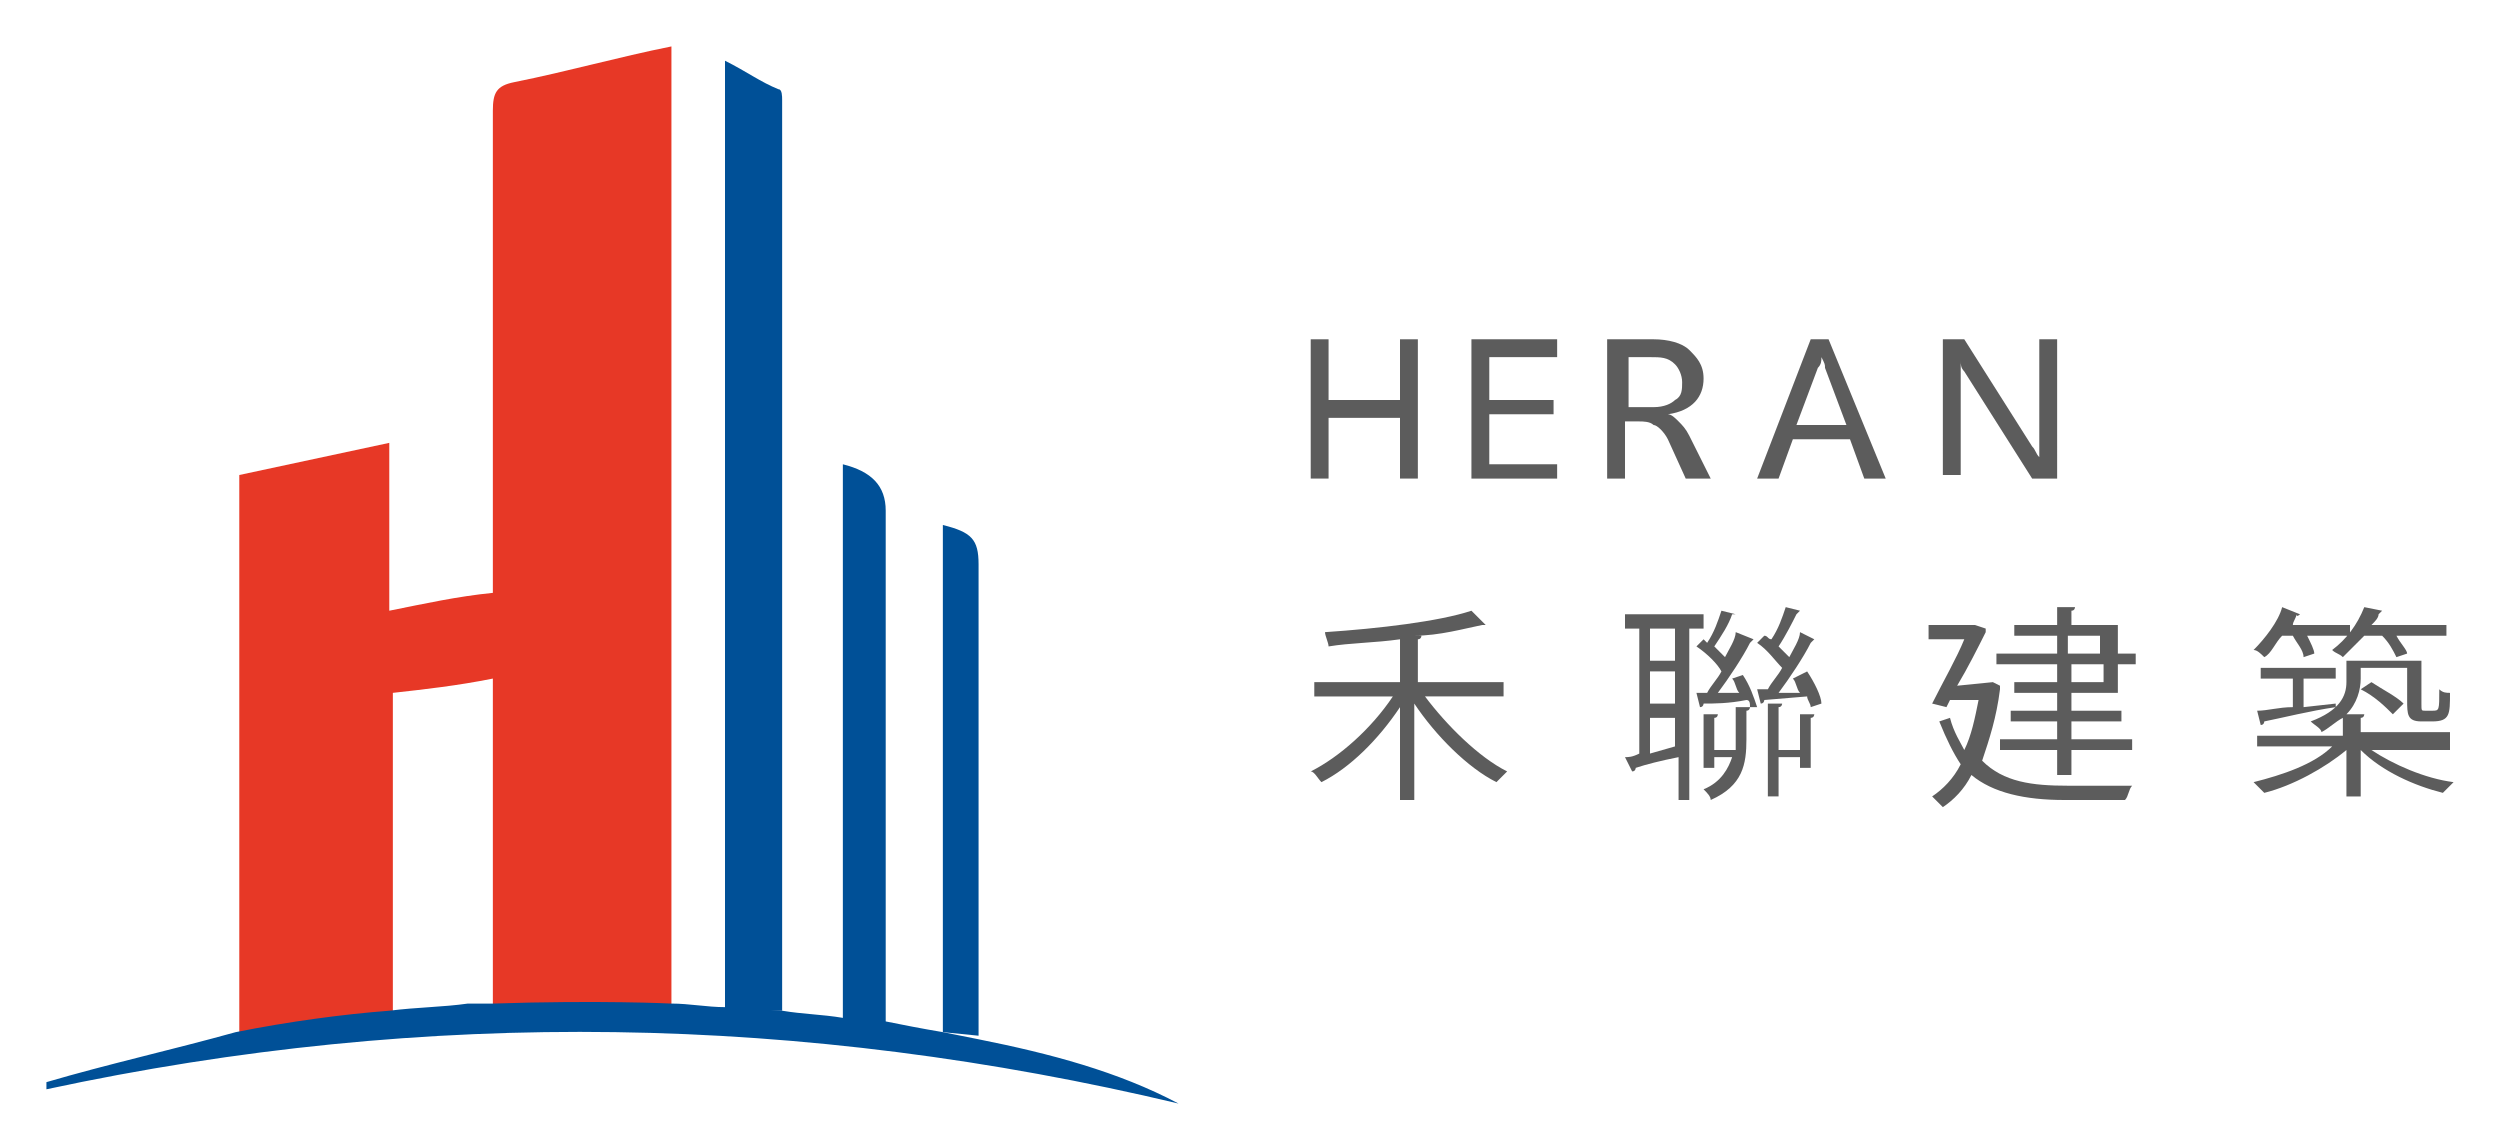 <?xml version="1.0" encoding="utf-8"?>
<!-- Generator: Adobe Illustrator 24.2.1, SVG Export Plug-In . SVG Version: 6.00 Build 0)  -->
<svg version="1.1" id="圖層_1" xmlns="http://www.w3.org/2000/svg" xmlns:xlink="http://www.w3.org/1999/xlink" x="0px" y="0px"
	 viewBox="0 0 70 32" style="enable-background:new 0 0 70 32;" xml:space="preserve">
<style type="text/css">
	.st0{fill:#E73826;}
	.st1{fill:#005097;}
	.st2{fill:#5C5C5C;}
</style>
<g>
	<g>
		<path class="st0" d="M6.7,29.1c0-5.2,0-10.5,0-15.8c1.4-0.3,2.8-0.6,4.2-0.9c0,1.6,0,3.1,0,4.7c1-0.2,1.9-0.4,2.9-0.5
			c0-0.2,0-0.4,0-0.6c0-4.3,0-8.6,0-12.9c0-0.5,0.1-0.7,0.6-0.8c1.5-0.3,2.9-0.7,4.4-1c0,9,0,18.1,0,27.2
			C18.9,28.2,13.3,27.9,6.7,29.1z M13.8,28.3c0-3.1,0-6.2,0-9.3c-1,0.2-1.9,0.3-2.8,0.4c0,3.1,0,6.1,0,9.1
			C12,28.4,12.8,28.3,13.8,28.3z"/>
		<path class="st1" d="M26.4,28.9c0-4.8,0-9.5,0-14.2c0.8,0.2,1,0.4,1,1.1c0,4.2,0,8.4,0,12.6c0,0.2,0,0.4,0,0.6L26.4,28.9z
			 M23.6,28.6c0-5.2,0-10.4,0-15.6c0.8,0.2,1.2,0.6,1.2,1.3c0,4.6,0,9.2,0,13.8c0,0.2,0,0.4,0,0.6L23.6,28.6z M20.3,28.3
			c0-8.8,0-17.6,0-26.6c0.6,0.3,1,0.6,1.5,0.8c0.1,0,0.1,0.2,0.1,0.3c0,0.1,0,0.3,0,0.4c0,8.2,0,16.3,0,24.5c0,0.2,0,0.4,0,0.6
			L20.3,28.3z"/>
		<g>
			<path class="st1" d="M13.6,28.3c0.1,0,0.1,0,0.2,0c0,0,0,0,0,0C13.8,28.3,13.7,28.3,13.6,28.3z"/>
			<path class="st1" d="M27.4,29.1l-1-0.2c-0.6-0.1-1.1-0.2-1.6-0.3l-1.2-0.1c-0.6-0.1-1.1-0.1-1.7-0.2l-1.6-0.1
				c-0.5,0-1-0.1-1.5-0.1c0,0-2-0.1-5,0c0,0,0,0,0,0c-0.2,0-0.5,0-0.7,0c-0.7,0.1-1.4,0.1-2.2,0.2c0,0,0,0,0,0
				c-1.3,0.1-2.8,0.3-4.3,0.6c-1.8,0.5-3.6,0.9-5.3,1.4c0,0.1,0,0.1,0,0.2C12,28.2,22.5,28.4,33,30.9C31.3,30,29.4,29.5,27.4,29.1z"
				/>
		</g>
	</g>
	<g>
		<g>
			<g>
				<path class="st2" d="M42.1,19.5h-2.2c0.6,0.8,1.5,1.7,2.3,2.1c-0.1,0.1-0.2,0.2-0.3,0.3c-0.8-0.4-1.7-1.3-2.3-2.2v2.7h-0.4v-2.6
					c-0.6,0.9-1.4,1.7-2.2,2.1c-0.1-0.1-0.2-0.3-0.3-0.3c0.8-0.4,1.7-1.2,2.3-2.1h-2.2v-0.4h2.4v-1.2c-0.7,0.1-1.4,0.1-2,0.2
					c0-0.1-0.1-0.3-0.1-0.4c1.5-0.1,3.2-0.3,4.1-0.6l0.4,0.4c0,0,0,0-0.1,0c-0.5,0.1-1.2,0.3-1.9,0.3l0.2,0c0,0,0,0.1-0.1,0.1v1.2
					h2.4V19.5z"/>
				<path class="st2" d="M47.7,17.6h-0.4v4.8h-0.3v-1.2c-0.5,0.1-0.9,0.2-1.2,0.3c0,0,0,0.1-0.1,0.1l-0.2-0.4c0.1,0,0.2,0,0.4-0.1
					v-3.5h-0.4v-0.4h2.2V17.6z M46.9,18.5v-0.9h-0.7v0.9H46.9z M46.2,18.8v0.9h0.7v-0.9H46.2z M46.2,20.1v1l0.7-0.2v-0.8H46.2z
					 M49.1,17.9c0,0-0.1,0.1-0.1,0.1c-0.2,0.4-0.6,1-0.9,1.4c0.2,0,0.4,0,0.6,0c-0.1-0.1-0.1-0.3-0.2-0.4l0.3-0.1
					c0.2,0.3,0.3,0.6,0.4,0.9L49,19.8c0-0.1,0-0.2-0.1-0.2c-0.5,0.1-0.9,0.1-1.2,0.1c0,0,0,0.1-0.1,0.1l-0.1-0.4l0.3,0
					c0.1-0.2,0.3-0.4,0.4-0.6c-0.1-0.2-0.4-0.5-0.7-0.7l0.2-0.2c0,0,0.1,0.1,0.1,0.1c0.2-0.3,0.3-0.6,0.4-0.9l0.4,0.1
					c0,0-0.1,0-0.1,0c-0.1,0.3-0.3,0.6-0.5,0.9c0.1,0.1,0.2,0.2,0.3,0.3c0.1-0.2,0.3-0.5,0.3-0.7L49.1,17.9z M48.6,21
					c0-0.1,0-0.2,0-0.3v-0.9l0.4,0c0,0,0,0.1-0.1,0.1v0.8c0,0.7-0.1,1.3-1,1.7c0-0.1-0.1-0.2-0.2-0.3c0.5-0.2,0.7-0.6,0.8-0.9H48
					v0.3h-0.3V20l0.4,0c0,0,0,0.1-0.1,0.1V21H48.6z M50.6,18.8c0.2,0.3,0.4,0.7,0.4,0.9l-0.3,0.1c0-0.1-0.1-0.2-0.1-0.3l-1.2,0.1
					c0,0,0,0.1-0.1,0.1l-0.1-0.4l0.3,0c0.1-0.2,0.3-0.4,0.4-0.6c-0.2-0.2-0.4-0.5-0.7-0.7l0.2-0.2c0.1,0,0.1,0.1,0.2,0.1
					c0.2-0.3,0.3-0.6,0.4-0.9l0.4,0.1c0,0-0.1,0.1-0.1,0.1c-0.1,0.2-0.3,0.6-0.5,0.9c0.1,0.1,0.2,0.2,0.3,0.3
					c0.1-0.2,0.3-0.5,0.3-0.7l0.4,0.2c0,0-0.1,0.1-0.1,0.1c-0.2,0.4-0.6,1-0.9,1.4l0.6,0c-0.1-0.1-0.1-0.3-0.2-0.4L50.6,18.8z
					 M50.4,21v-1l0.4,0c0,0,0,0.1-0.1,0.1v1.4h-0.3v-0.3h-0.6v1.1h-0.3v-2.6l0.4,0c0,0,0,0.1-0.1,0.1V21H50.4z"/>
				<path class="st2" d="M55.8,19.1l0.2,0.1c0,0,0,0.1,0,0.1c-0.1,0.8-0.3,1.4-0.5,2c0.6,0.6,1.4,0.7,2.4,0.7c0.2,0,1.5,0,1.8,0
					c-0.1,0.1-0.1,0.3-0.2,0.4h-1.7c-1.1,0-2-0.2-2.6-0.7c-0.2,0.4-0.5,0.7-0.8,0.9c-0.1-0.1-0.2-0.2-0.3-0.3
					c0.3-0.2,0.6-0.5,0.8-0.9c-0.2-0.3-0.4-0.7-0.6-1.2l0.3-0.1c0.1,0.4,0.3,0.7,0.4,0.9c0.2-0.4,0.3-0.9,0.4-1.4h-0.8l-0.1,0.2
					l-0.4-0.1c0.3-0.6,0.7-1.3,0.9-1.8h-1v-0.4h1.2l0.1,0l0.3,0.1c0,0,0,0.1,0,0.1c-0.2,0.4-0.5,1-0.8,1.5L55.8,19.1L55.8,19.1z
					 M57.6,19.1v-0.5h-1.7v-0.3h1.7v-0.5h-1.2v-0.3h1.2V17l0.5,0c0,0,0,0.1-0.1,0.1v0.4h1.3v0.8h0.5v0.3h-0.5v0.8h-1.3v0.5h1.4v0.3
					h-1.4v0.5h1.7V21h-1.7v0.7h-0.4V21H56v-0.3h1.6v-0.5h-1.3v-0.3h1.3v-0.5h-1.2v-0.3H57.6z M57.9,17.8v0.5h0.9v-0.5H57.9z
					 M58.9,19.1v-0.5h-0.9v0.5H58.9z"/>
				<path class="st2" d="M68.5,21h-2.1c0.6,0.4,1.5,0.8,2.3,0.9c-0.1,0.1-0.2,0.2-0.3,0.3c-0.8-0.2-1.7-0.6-2.3-1.2v1.3h-0.4v-1.3
					c-0.6,0.5-1.5,1-2.3,1.2c-0.1-0.1-0.2-0.2-0.3-0.3c0.8-0.2,1.7-0.5,2.2-1h-2.1v-0.3h2.4v-0.5c-0.2,0.1-0.4,0.3-0.6,0.4
					c0-0.1-0.2-0.2-0.3-0.3c0.8-0.3,1-0.7,1-1.1v-0.6h2.1v1.2c0,0.2,0,0.2,0.1,0.2h0.2c0.2,0,0.2,0,0.2-0.6c0.1,0.1,0.2,0.1,0.3,0.1
					c0,0.6,0,0.8-0.5,0.8h-0.3c-0.4,0-0.4-0.2-0.4-0.6v-0.9h-1.3v0.3c0,0.3-0.1,0.7-0.4,1l0.5,0c0,0,0,0.1-0.1,0.1v0.4h2.5V21z
					 M64.5,18.4c0-0.2-0.2-0.4-0.3-0.6h-0.3c-0.2,0.2-0.3,0.5-0.5,0.6c-0.1-0.1-0.2-0.2-0.3-0.2c0.3-0.3,0.7-0.8,0.8-1.2l0.5,0.2
					c0,0-0.1,0.1-0.1,0c0,0.1-0.1,0.2-0.1,0.3h1.6v0.3h-1.2c0.1,0.2,0.2,0.4,0.2,0.5L64.5,18.4z M65.4,19.8c-0.7,0.1-1.5,0.3-2,0.4
					c0,0,0,0.1-0.1,0.1l-0.1-0.4c0.3,0,0.6-0.1,1-0.1v-0.8h-0.9v-0.3h2.1v0.3h-0.9v0.8l0.9-0.1L65.4,19.8z M67.1,18.4
					c-0.1-0.2-0.2-0.4-0.4-0.6h-0.5c-0.2,0.2-0.4,0.4-0.6,0.6c-0.1-0.1-0.2-0.1-0.3-0.2c0.4-0.3,0.7-0.7,0.9-1.2l0.5,0.1
					c0,0-0.1,0.1-0.1,0.1c0,0.1-0.1,0.2-0.2,0.3h2.1v0.3h-1.4c0.1,0.2,0.3,0.4,0.3,0.5L67.1,18.4z M66.4,19.1
					c0.3,0.2,0.7,0.4,0.9,0.6L67,20c-0.2-0.2-0.5-0.5-0.9-0.7L66.4,19.1z"/>
			</g>
		</g>
		<g>
			<path class="st2" d="M39.7,13.4h-0.5v-1.7h-2v1.7h-0.5V9.5h0.5v1.7h2V9.5h0.5V13.4z"/>
			<path class="st2" d="M43.6,13.4h-2.4V9.5h2.4V10h-1.9v1.2h1.8v0.4h-1.8V13h1.9V13.4z"/>
			<path class="st2" d="M47.9,13.4h-0.7l-0.5-1.1c-0.1-0.2-0.3-0.4-0.4-0.4c-0.1-0.1-0.3-0.1-0.4-0.1h-0.4v1.6h-0.5V9.5h1.3
				c0.4,0,0.8,0.1,1,0.3c0.2,0.2,0.4,0.4,0.4,0.8c0,0.5-0.3,0.9-1,1v0c0.1,0,0.2,0.1,0.3,0.2s0.2,0.2,0.3,0.4L47.9,13.4z M45.6,10
				v1.4h0.7c0.3,0,0.5-0.1,0.6-0.2c0.2-0.1,0.2-0.3,0.2-0.5c0-0.2-0.1-0.4-0.2-0.5C46.7,10,46.5,10,46.2,10H45.6z"/>
			<path class="st2" d="M52.8,13.4h-0.6l-0.4-1.1h-1.6l-0.4,1.1h-0.6l1.5-3.9h0.5L52.8,13.4z M51.7,11.9l-0.6-1.6
				c0-0.1,0-0.1-0.1-0.3h0c0,0.1,0,0.2-0.1,0.3l-0.6,1.6H51.7z"/>
			<path class="st2" d="M57.5,13.4h-0.6l-1.9-3c-0.1-0.1-0.1-0.2-0.1-0.3h0c0,0.1,0,0.3,0,0.5v2.7h-0.5V9.5h0.6l1.9,3
				c0.1,0.1,0.1,0.2,0.2,0.3h0c0-0.1,0-0.3,0-0.6V9.5h0.5V13.4z"/>
		</g>
	</g>
</g>
</svg>
